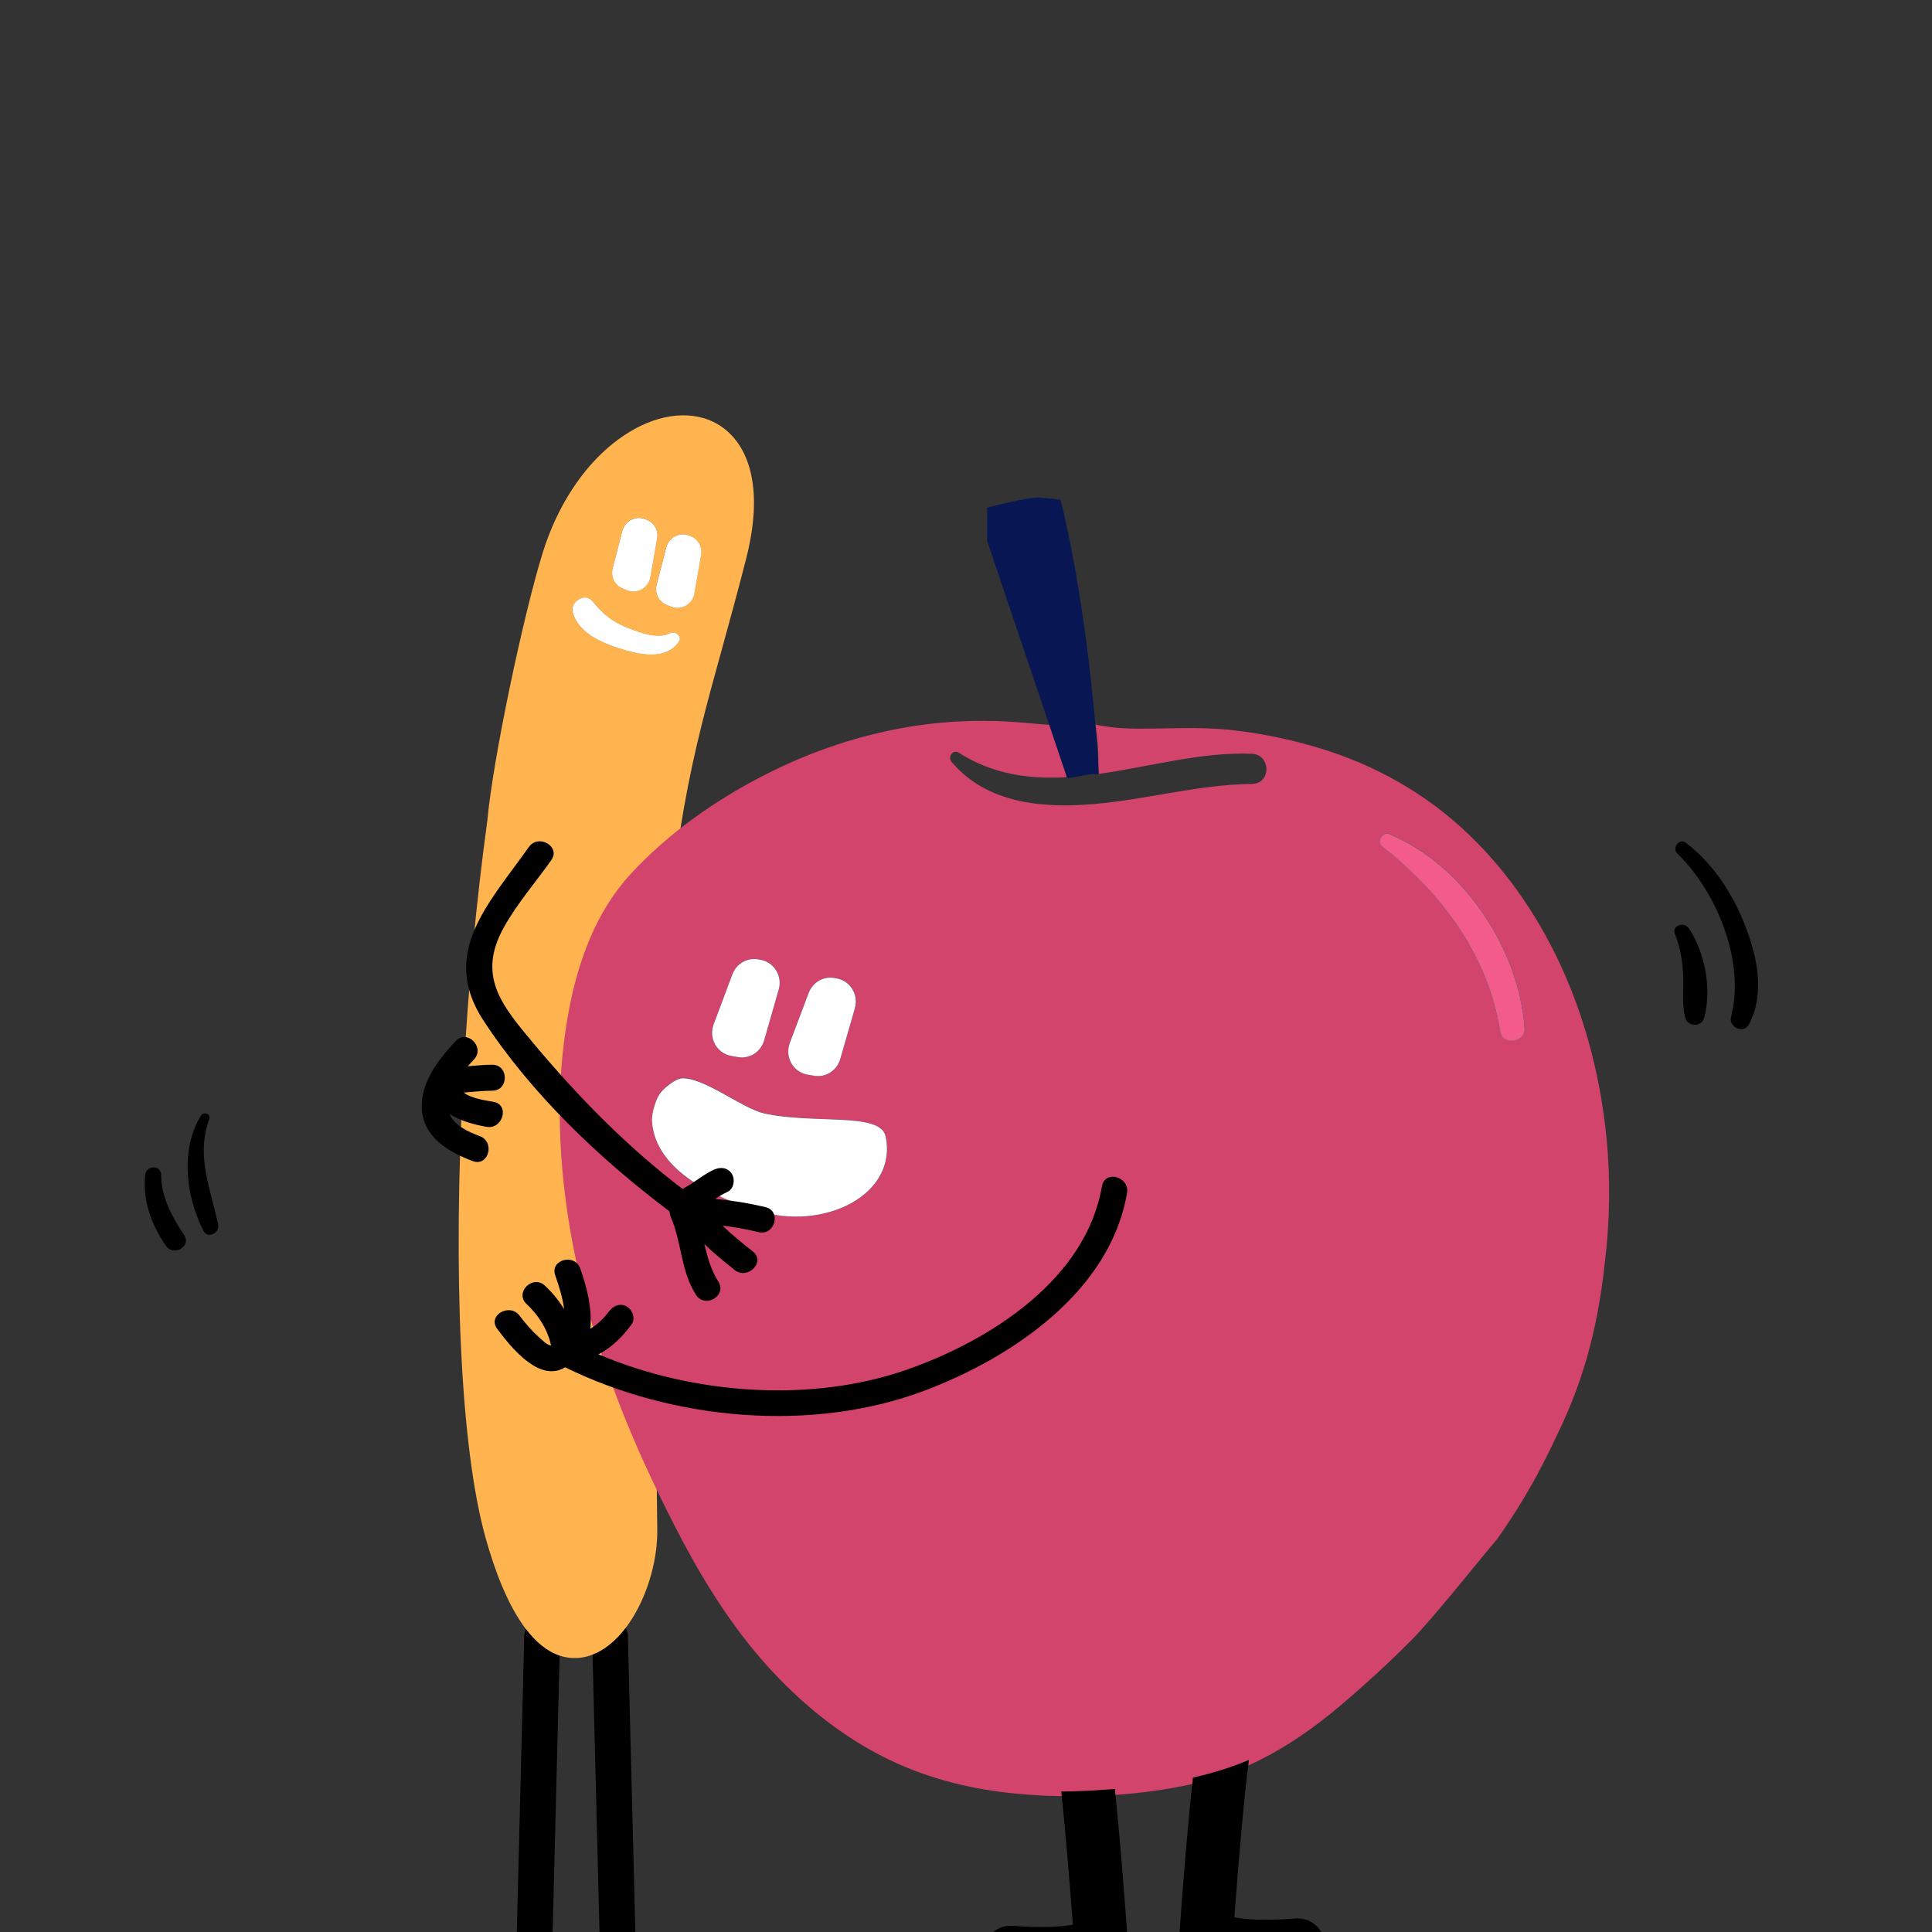 <?xml version="1.0" encoding="UTF-8"?>
<svg xmlns="http://www.w3.org/2000/svg" width="200" height="200" viewBox="0 0 200 200">
  <rect x="0" y="0" width="200" height="200" fill="#333333" stroke="none"/>
  <circle cx="100" cy="100" r="100" fill="none"/>
  <g>
    <path d="m69.03,62.62l.49.19c1.03.39,2.16-.27,2.36-1.37l.69-3.99c.15-.83-.3-1.65-1.08-1.94l-.19-.07c-.97-.37-2.06.2-2.32,1.23l-1,3.87c-.23.87.23,1.76,1.05,2.08Z" fill="#ffb44f"/>
    <path d="m64.48,60.92l.49.19c1.03.39,2.16-.27,2.35-1.37l.7-3.99c.15-.83-.31-1.64-1.08-1.94l-.19-.07c-.97-.37-2.06.2-2.32,1.23l-1,3.87c-.23.87.23,1.77,1.05,2.08Z" fill="#ffb44f"/>
    <path d="m59.31,63.43c.65,2.29,3.43,3.3,5.49,3.89,1.82.52,4.21.91,5.46-.88.4-.57-.36-1.16-.89-.89-1.28.65-3.05-.04-4.29-.51-1.65-.62-2.66-1.45-3.75-2.8-.79-.97-2.34.09-2.03,1.18Z" fill="#ffb44f"/>
    <path d="m47.97,111.41c.5-9.27,1.35-18.23,2.48-26.47.57-6.33,3.73-21.3,5.75-27.78,1.46-4.68,4.05-8.69,7.27-11.26,3.09-2.47,6.49-3.43,9.31-2.63,3.69,1.04,6.8,5.42,4.46,14.57-.87,3.4-1.67,6.32-2.45,9.14-1.58,5.7-2.92,10.58-4,16.7-.21,1.19-.41,2.43-.6,3.73-1.85,12.79-2.67,31.63-2.15,70.99.03,2.66-.74,5.74-2.07,8.23-.37.7-.77,1.33-1.2,1.89-1.03,1.35-2.2,2.3-3.44,2.77-.37.15-.75.24-1.13.3-.25.04-.49.05-.73.05-.54,0-1.05-.09-1.55-.25-1.32-.44-2.48-1.43-3.49-2.76-1.9-2.5-3.26-6.17-4.19-9.54-2.55-9.2-3.4-27.03-2.27-47.69Zm18.97-57.61l-.19-.07c-.97-.37-2.06.2-2.32,1.23l-1,3.87c-.23.87.23,1.77,1.05,2.08l.49.19c1.03.39,2.16-.27,2.35-1.37l.7-3.99c.15-.83-.31-1.64-1.08-1.94Zm4.93,7.64l.69-3.99c.15-.83-.3-1.65-1.08-1.94l-.19-.07c-.97-.37-2.06.2-2.32,1.23l-1,3.87c-.23.87.23,1.76,1.05,2.08l.49.19c1.03.39,2.16-.27,2.36-1.37Zm-12.56,1.99c.65,2.29,3.43,3.3,5.49,3.89,1.82.52,4.21.91,5.46-.88.4-.57-.36-1.16-.89-.89-1.28.65-3.05-.04-4.29-.51-1.65-.62-2.66-1.45-3.75-2.8-.79-.97-2.34.09-2.03,1.18Z" fill="#ffb44f"/>
  </g>
  <path d="m21.67,115.84c-1.42,3.82.14,7.21.91,10.93.18.87-1.07,1.52-1.52.64-1.82-3.55-2.42-8.42-.25-11.94.27-.43,1.05-.16.86.36h0Z"/>
  <path d="m16.69,121.64c-.02,2.27,1.15,4.37,2.37,6.22.78,1.18-1.1,2.25-1.89,1.1-1.51-2.2-2.4-4.63-2.15-7.32.1-1.04,1.67-1.09,1.66,0h0Z"/>
  <path d="m64.48,60.92l.49.19c1.03.39,2.16-.27,2.35-1.37l.7-3.99c.15-.83-.31-1.64-1.08-1.94l-.19-.07c-.97-.37-2.06.2-2.32,1.23l-1,3.87c-.23.87.23,1.77,1.05,2.08Z" fill="#fff"/>
  <path d="m69.03,62.62l.49.19c1.03.39,2.16-.27,2.36-1.37l.69-3.99c.15-.83-.3-1.65-1.08-1.94l-.19-.07c-.97-.37-2.06.2-2.32,1.23l-1,3.87c-.23.87.23,1.76,1.05,2.08Z" fill="#fff"/>
  <path d="m59.31,63.43c.65,2.29,3.43,3.3,5.49,3.89,1.82.52,4.21.91,5.46-.88.4-.57-.36-1.16-.89-.89-1.28.65-3.05-.04-4.29-.51-1.65-.62-2.66-1.45-3.75-2.8-.79-.97-2.34.09-2.03,1.18Z" fill="#fff"/>
  <path d="m166.29,117.69c-1.14-11.61-5.76-23.18-14.28-31.34-4.41-4.22-9.7-7.19-15.54-8.94-3.03-.91-6.17-1.55-9.32-1.87-3-.3-5.98-.11-8.99-.11-1.66.01-3.23-.09-4.75-.42.24,1.7.38,3.41.23,5.12,5.33-.74,10.75-2.32,15.95-2.1,2,.09,2.02,3.1,0,3.12-5.52.06-10.93,1.63-16.41,2.09-5.27.44-11.03-.05-14.67-4.37-.42-.49.12-1.34.74-.95,3.54,2.25,7.29,2.75,11.13,2.54,0-.01,0-.02.01-.03.41-1.71-.47-3.61-1.43-5.38-1.3-.06-2.6-.22-3.81-.3-2.93-.22-5.84-.16-8.75.17-5.94.68-11.77,2.52-17.08,5.22-5.16,2.61-10.12,6.08-14.05,10.35-3.57,3.88-5.42,9-6.38,14.1-2.15,11.46-.42,23.75,3.1,34.75,2.04,6.41,4.75,12.57,7.82,18.56,2.49,4.86,5.31,9.57,8.89,13.73,3.48,4.03,7.57,7.52,12.3,10.01,4.89,2.57,10.23,3.81,15.71,4.16,1.08.08,2.15.12,3.23.14,1.86.03,3.72-.01,5.57-.14,2.68-.18,5.33-.55,7.93-1.12.26-.05.53-.12.79-.18,2.16-.54,4.23-1.33,6.18-2.3,2.97-1.48,5.72-3.42,8.3-5.6,1.7-1.44,3.37-2.93,4.99-4.46.81-.76,1.59-1.54,2.38-2.32,2.24-2.26,7.12-8.4,8.92-10.52,1.99-2.82,3.77-5.78,5.29-8.89,2-4.12,4.74-9.42,5.84-19.7.53-4.31.59-8.68.17-13.01Zm-84.52-9.71l1.96-5.19c.41-1.09,1.49-1.73,2.61-1.55l.27.05c1.41.23,2.29,1.67,1.89,3.07l-1.52,5.26c-.34,1.19-1.49,1.94-2.68,1.74l-.71-.12c-1.48-.25-2.37-1.83-1.83-3.26Zm-7.88-1.94l1.96-5.19c.4-1.08,1.49-1.72,2.61-1.54l.27.04c1.4.24,2.29,1.67,1.88,3.07l-1.51,5.27c-.34,1.18-1.49,1.93-2.68,1.73l-.72-.12c-1.47-.25-2.36-1.82-1.82-3.26Zm4.47,19.26c-7.84-2.49-10.66-5.87-10.86-9.3-.04-.79.43-2.38.95-2.97.42-.48,1.52-1.4,2.18-1.42,2.29-.08,6.23,3.13,8.47,3.64,5.07,1.14,12.03-.15,12.57,2.37,1.29,6.02-6.36,9.89-13.31,7.69Zm76.96-18.49c-1.25-7.95-6.03-14.34-12.24-19.23-.57-.44.05-1.53.73-1.24,7.69,3.18,13.43,11.89,14.01,20.12.1,1.42-2.28,1.77-2.51.34Z" fill="#d3446c"/>
  <path d="m143.08,87.6c6.21,4.89,10.99,11.27,12.24,19.22.23,1.43,2.6,1.07,2.5-.34-.58-8.23-6.32-16.94-14.02-20.13-.68-.28-1.3.8-.72,1.25Z" fill="#009eb3"/>
  <path d="m88.5,104.36c.4-1.4-.48-2.83-1.89-3.07l-.27-.05c-1.12-.18-2.21.46-2.62,1.54l-1.95,5.19c-.54,1.44.34,3.01,1.82,3.26l.71.12c1.19.2,2.34-.55,2.68-1.73l1.51-5.27Z" fill="#009eb3"/>
  <path d="m80.61,102.43c.4-1.4-.48-2.83-1.89-3.07l-.27-.05c-1.12-.18-2.21.46-2.62,1.54l-1.95,5.19c-.54,1.44.34,3.01,1.82,3.26l.71.12c1.19.2,2.34-.55,2.68-1.73l1.51-5.27Z" fill="#009eb3"/>
  <path d="m67.5,116.01c.2,3.43,3.02,6.8,10.86,9.3,6.95,2.21,14.6-1.67,13.31-7.69-.54-2.52-7.51-1.22-12.58-2.36-2.25-.51-6.18-3.71-8.47-3.63-.66.02-1.76.93-2.17,1.41-.52.59-.99,2.19-.95,2.97Z" fill="#009eb3"/>
  <path d="m88.5,104.36l-1.52,5.26c-.34,1.19-1.49,1.94-2.68,1.74l-.71-.12c-1.48-.25-2.37-1.83-1.83-3.26l1.96-5.19c.41-1.09,1.49-1.73,2.61-1.55l.27.05c1.41.23,2.29,1.67,1.89,3.07Z" fill="#fff"/>
  <path d="m75.71,109.31l.71.12c1.19.2,2.34-.55,2.68-1.73l1.51-5.27c.4-1.4-.48-2.83-1.89-3.07l-.27-.05c-1.12-.18-2.21.46-2.62,1.54l-1.95,5.19c-.54,1.44.34,3.01,1.82,3.26Z" fill="#fff"/>
  <path d="m67.5,116.01c.2,3.43,3.02,6.8,10.86,9.3,6.95,2.21,14.6-1.67,13.31-7.69-.54-2.52-7.51-1.22-12.58-2.36-2.25-.51-6.18-3.71-8.47-3.63-.66.02-1.76.93-2.17,1.41-.52.59-.99,2.19-.95,2.97Z" fill="#fff"/>
  <path d="m155.4,166.29s.04-.01.06-.02c0,0-.02-.02-.03-.03,0,.01-.02.03-.03.05Z"/>
  <path d="m155.46,166.27s-.02-.02-.03-.03" fill="none"/>
  <path d="m174.5,87.23c2.83,2.16,4.82,5.2,6.12,8.5,1.27,3.23,2.13,7.1.43,10.31-.54,1.03-2.13.31-1.85-.78,1.47-5.73-1.45-12.89-5.57-16.91-.56-.55.21-1.62.86-1.12h0Z"/>
  <path d="m174.82,96.08c1.69,2.55,2.4,6.3,1.59,9.29-.26.96-1.69.96-1.95,0-.37-1.37-.17-2.76-.21-4.16-.05-1.56-.28-3.08-.87-4.53-.35-.86.96-1.3,1.43-.6h0Z"/>
  <path d="m143.08,87.6c6.21,4.89,10.99,11.27,12.24,19.22.23,1.43,2.6,1.07,2.5-.34-.58-8.23-6.32-16.94-14.02-20.13-.68-.28-1.3.8-.72,1.25Z" fill="#f35c8a"/>
  <path d="m102.18,52.56v3.41s8.27,24.51,8.27,24.51c.34.22,2.08-.48,3.29-.33.06.07-.79-15.61-3.95-28.43l-1.94-.19c-1.06-.23-5.68,1.03-5.68,1.03Z" fill="#081754"/>
  <g>
    <path d="m69.32,125.4c0,.19.04.38.12.58,1.15,2.64,1.01,5.55,2.6,8.05.93,1.46,3.25.11,2.32-1.36-.76-1.2-1.13-2.53-1.44-3.89.97.96,2.06,1.82,3.12,2.68,1.33,1.08,3.25-.81,1.9-1.9-1.06-.85-2.17-1.71-3.13-2.68,1.25.15,2.48.37,3.72.67,1.68.4,2.4-2.19.71-2.59-1.72-.41-3.45-.69-5.2-.85.4-.27.81-.52,1.26-.72.66-.3.82-1.26.48-1.84-.4-.68-1.17-.78-1.84-.48-1.11.49-2.01,1.32-3.08,1.89-.07.04-.13.08-.19.13-5.8-4.42-10.76-9.48-15.45-15.09-3.31-3.96-5.86-6.98-3.05-12.02,1.38-2.47,3.27-4.64,4.9-6.94,1-1.41-1.33-2.76-2.32-1.36-4.13,5.83-9.28,10.98-4.7,17.97,4.99,7.62,11.98,14.27,19.26,19.75Z"/>
    <path d="m114.07,122.81c-1.65,9.63-11.54,15.94-20.14,18.96-9.95,3.49-22.16,2.6-31.98-1.57,1.38-.7,2.49-1.83,3.43-3.1.43-.58.1-1.5-.48-1.84-.68-.4-1.41-.1-1.84.48-.54.73-1.19,1.35-1.94,1.81.16-2.11-.3-4.09-1.05-6.23-.57-1.62-3.17-.92-2.59.71.43,1.22.77,2.35.92,3.5-.54-.9-1.22-1.72-1.99-2.44-1.26-1.18-3.17.71-1.9,1.9,1.21,1.14,2.11,2.52,2.5,4.14.01.05.03.09.05.14-.36.05-1.02-.62-1.29-.86-.72-.65-1.45-1.49-1.98-2.21-1.03-1.37-3.36-.03-2.32,1.36,1.07,1.42,2.26,2.91,3.81,3.83,1.19.71,2.33.72,3.22.15,11.16,5.5,25.63,6.82,37.31,2.38,9.02-3.43,19.12-10.24,20.86-20.42.29-1.69-2.3-2.42-2.59-.71Z"/>
    <path d="m51.08,114.06c-.74-.13-2.29-.34-3.08-.96.99-.07,1.97-.19,2.96-.19,1.73,0,1.73-2.69,0-2.69-.85,0-1.69.09-2.54.16.22-.25.44-.48.65-.71,1.18-1.26-.72-3.17-1.9-1.9-1.76,1.88-3.65,4.28-3.51,7.01.15,2.95,2.81,4.5,5.29,5.42,1.63.6,2.33-2,.71-2.59-1.24-.46-2.64-1.12-3.13-2.3,1.14.75,2.65,1.13,3.84,1.34,1.69.29,2.42-2.3.71-2.59Z"/>
  </g>
  <path d="m136.77,200c-.21-.37-.5-.68-.85-.92,0,0,0,0,0,0-.5-.34-1.11-.52-1.77-.48-3.48.26-5.38.08-6.37-.12.46-6.25,1.04-12.78,1.51-16.29-1.88.79-3.82,1.38-5.8,1.83-.16,1.48-.34,3.22-.52,5.21-.34,3.74-.62,7.48-.76,9.37-.06.78-.09,1.25-.09,1.27,0,.04,0,.09,0,.13h14.65Z"/>
  <path d="m116.67,200c-.03-.34-.06-.81-.1-1.39-.15-2.03-.4-5.33-.7-8.62-.16-1.81-.32-3.41-.46-4.8-.25.02-.51.04-.76.06-1.58.12-3.18.19-4.79.21.38,3.54.8,8.46,1.16,13.26.01.17.03.34.04.52-.97.19-2.84.37-6.25.12-.75-.06-1.45.19-1.98.64h13.85Z"/>
  <path d="m65.77,200l-.77-30.64c0-.3-.09-.58-.22-.83-1.03,1.35-2.2,2.3-3.44,2.77l.72,28.7h3.71Z"/>
  <path d="m57.21,200l.72-28.6c-1.32-.44-2.48-1.43-3.49-2.76-.1.22-.16.46-.17.72l-.77,30.64h3.71Z"/>
</svg>